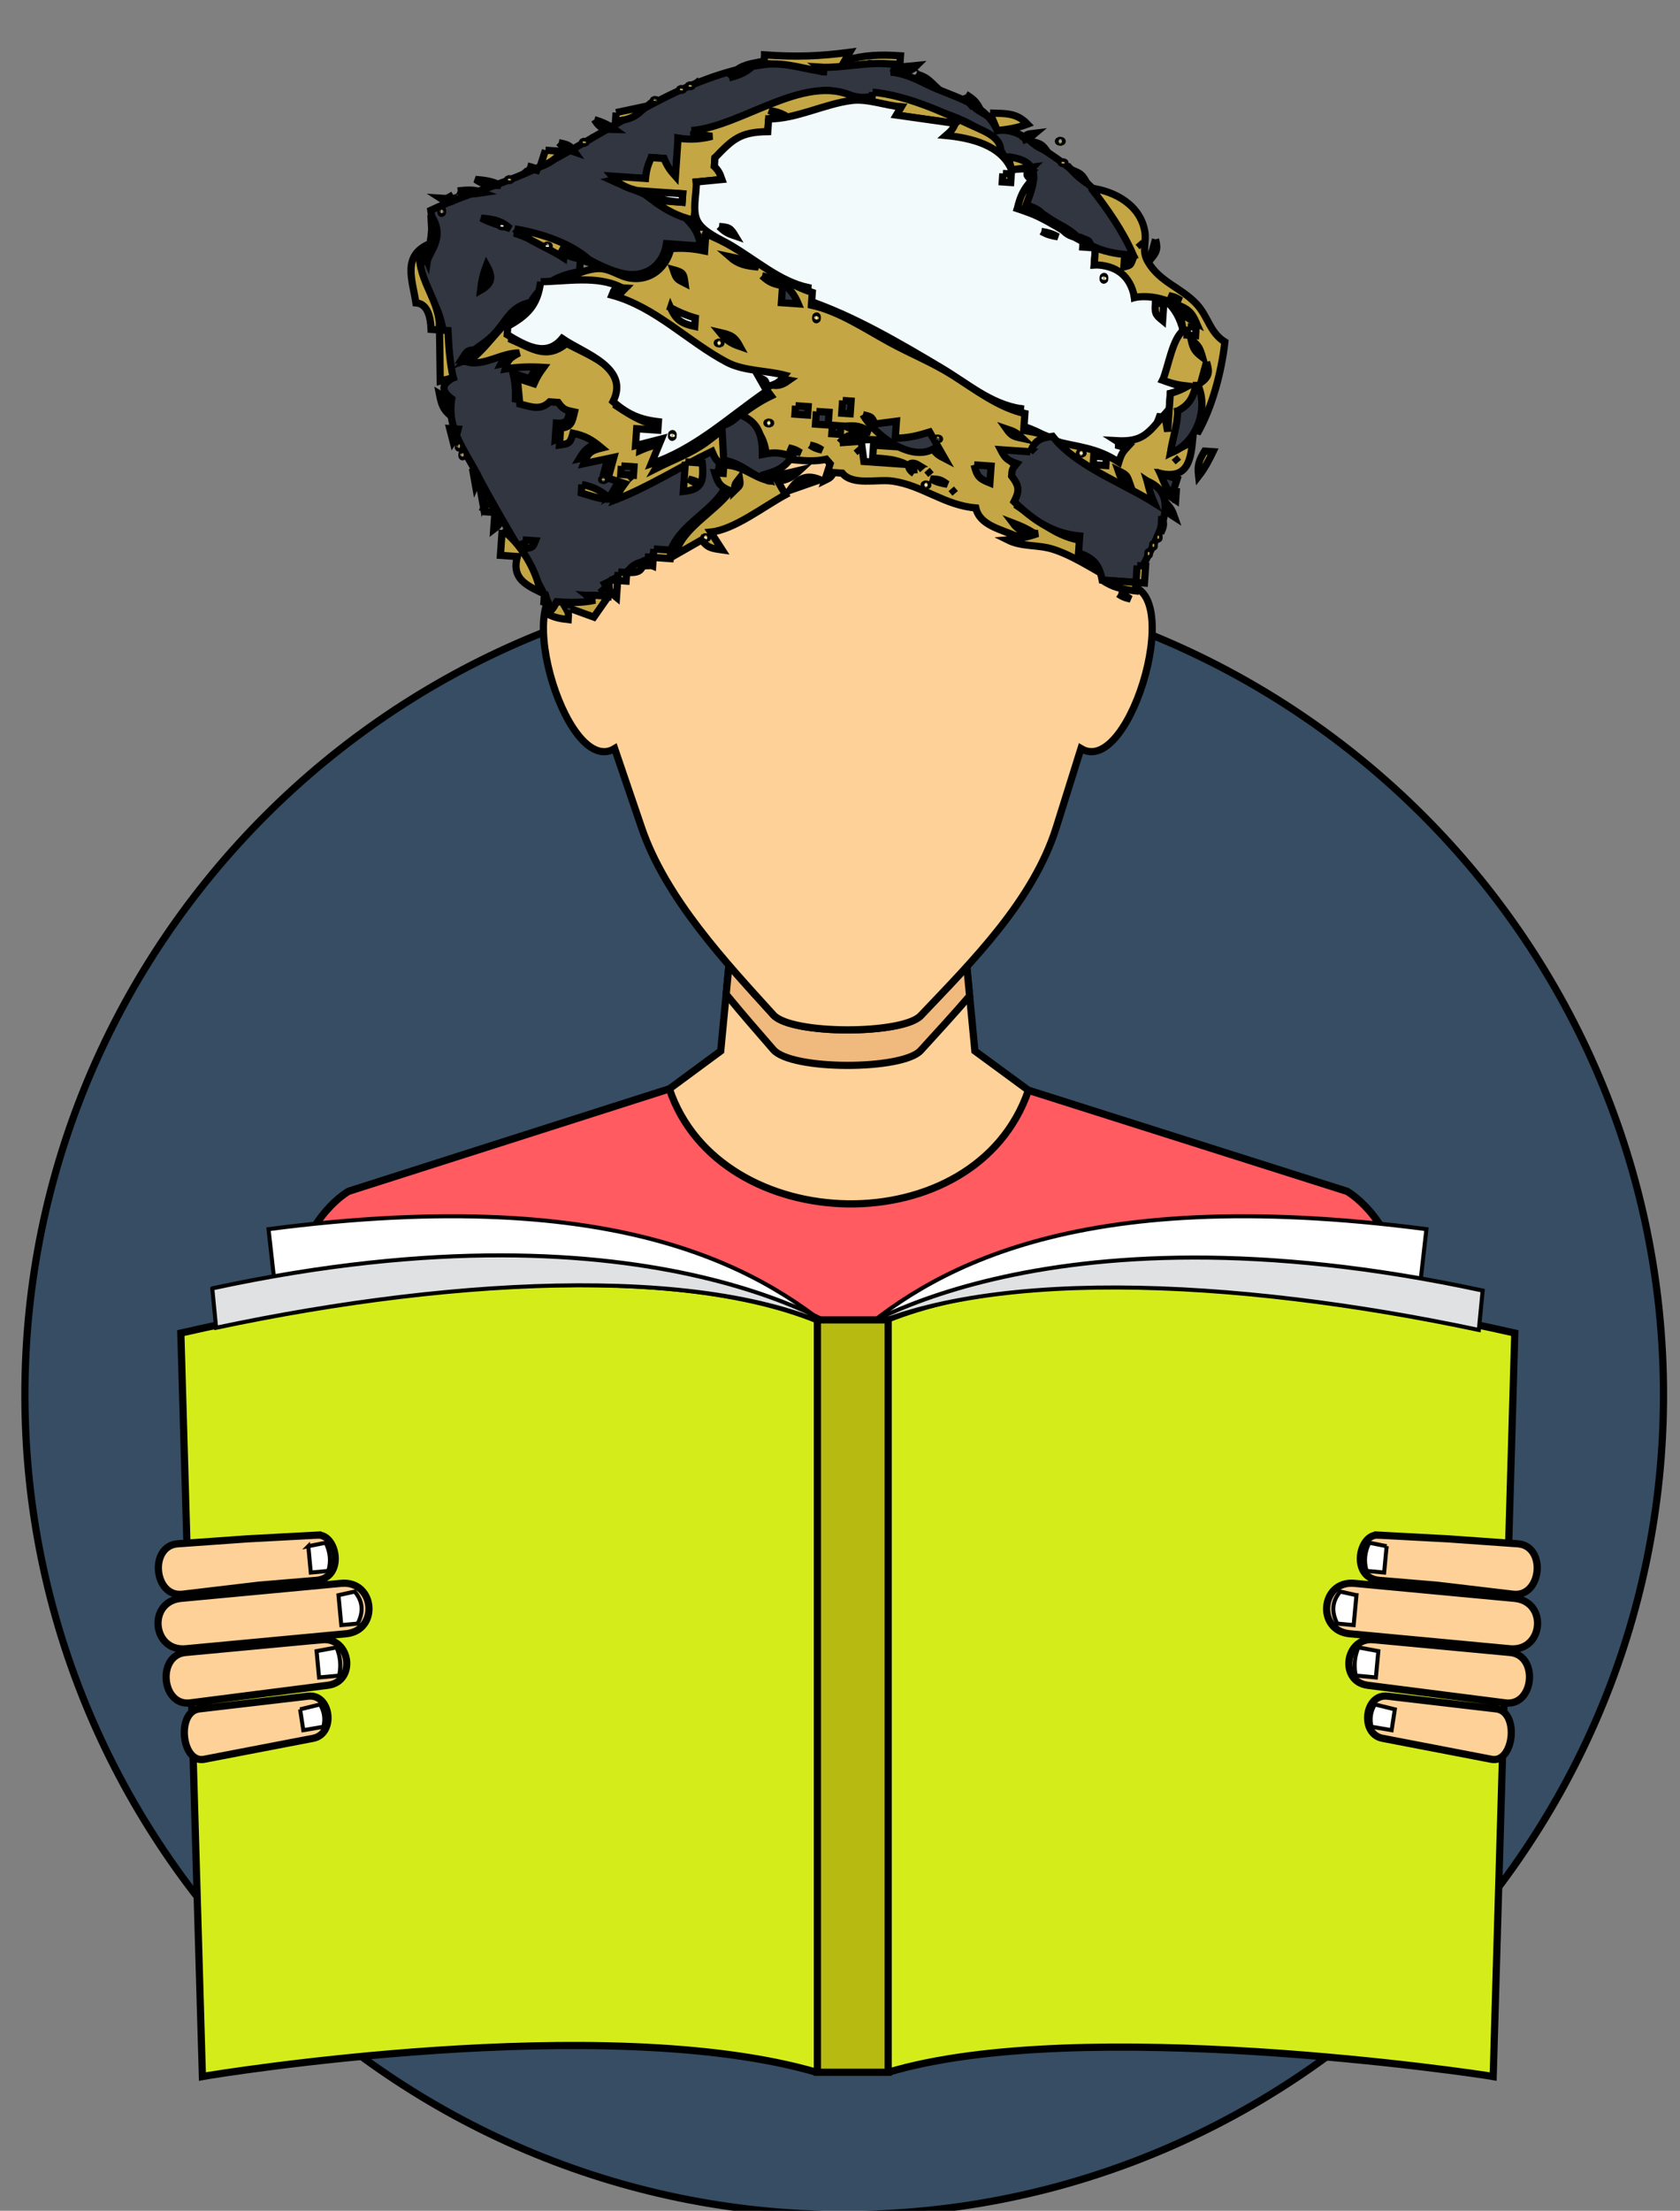 <svg width="219" height="288" xmlns="http://www.w3.org/2000/svg">
 <rect width="100%" height="100%" fill="#808080" stroke="none"/>
 <!-- Created with Method Draw - http://github.com/duopixel/Method-Draw/ -->

 <g>
  <title>background</title>
  <rect fill="none" id="canvas_background" height="290" width="221" y="-1" x="-1"/>
  <g display="none" overflow="visible" y="0" x="0" height="100%" width="100%" id="canvasGrid">
   <rect fill="url(#gridpattern)" stroke-width="0" y="0" x="0" height="100%" width="100%"/>
  </g>
 </g>
 <g>
  <title>Layer 1</title>
  <!-- Created with Method Draw - http://github.com/duopixel/Method-Draw/ -->
  <g stroke="null" transform="matrix(0.938,0,0,0.938,-4401.648,-3633.272) " id="svg_238">
   <title stroke="null" transform="translate(4.266,1.066) translate(-3.199,-1.066) translate(-7.465,0) translate(-142.899,-101.309) translate(-3.199,4.266) translate(2.133,27.727) translate(-489.111,265.091) translate(5197.525,0) translate(0,3584.5) ">Layer 1</title>
   <g stroke="null" id="svg_119">
    <g stroke="null" id="svg_232" transform="matrix(0.068,0,0,0.068,0,0) "/>
    <g stroke="null" id="svg_231" transform="matrix(0.068,0,0,0.068,0,0) "/>
    <g stroke="null" id="svg_230" transform="matrix(0.068,0,0,0.068,0,0) "/>
    <g stroke="null" id="svg_229" transform="matrix(0.068,0,0,0.068,0,0) "/>
    <g stroke="null" id="svg_228" transform="matrix(0.068,0,0,0.068,0,0) "/>
    <g stroke="null" id="svg_227" transform="matrix(0.068,0,0,0.068,0,0) "/>
    <g stroke="null" id="svg_226" transform="matrix(0.068,0,0,0.068,0,0) "/>
    <g stroke="null" id="svg_225" transform="matrix(0.068,0,0,0.068,0,0) "/>
    <g stroke="null" id="svg_224" transform="matrix(0.068,0,0,0.068,0,0) "/>
    <g stroke="null" id="svg_223" transform="matrix(0.068,0,0,0.068,0,0) "/>
    <g stroke="null" id="svg_222" transform="matrix(0.068,0,0,0.068,0,0) "/>
    <g stroke="null" id="svg_221" transform="matrix(0.068,0,0,0.068,0,0) "/>
    <g stroke="null" id="svg_220" transform="matrix(0.068,0,0,0.068,0,0) "/>
    <g stroke="null" id="svg_219" transform="matrix(0.068,0,0,0.068,0,0) "/>
    <g stroke="null" id="svg_218" transform="matrix(0.068,0,0,0.068,0,0) "/>
    <g stroke="null" id="svg_192">
     <path stroke="null" d="m4809.911,4180.997c62.712,0 113.861,-51.149 113.861,-113.861c0,-62.713 -51.149,-113.862 -113.861,-113.862c-62.713,0 -113.862,51.149 -113.862,113.862c0,62.712 51.149,113.861 113.862,113.861z" fill="#364d63" id="svg_217"/>
     <path stroke="null" d="m4795.209,3993.764c10.134,0 20.267,0 30.4,0l2.463,25.621l7.44,5.462l44.266,14.031c0,0 5.805,3.194 7.511,12.124c1.702,8.93 2.532,28.675 3.849,40.723c-30.285,34.71 -129.1,34.763 -161.454,0.001c1.317,-12.048 2.144,-31.794 3.848,-40.725c1.704,-8.93 7.511,-12.124 7.511,-12.124l44.569,-14.225l7.137,-5.266l2.46,-25.624l0,0z" fill="#FED198" id="svg_216"/>
     <path stroke="null" d="m4826.947,4007.676l0.391,4.065c-2.264,2.635 -4.595,5.154 -6.798,7.579c-2.497,2.748 -17.95,2.798 -20.473,-0.111c-2.06,-2.377 -4.323,-4.953 -6.563,-7.693l0.388,-4.037c2.112,2.451 4.235,4.76 6.175,6.899c2.523,2.779 17.976,2.732 20.473,0.106c2.077,-2.185 4.267,-4.447 6.407,-6.807l0,0z" fill="#F0B97D" id="svg_215"/>
     <path stroke="null" d="m4785.612,4024.654l-44.57,14.224c0,0 -5.806,3.194 -7.51,12.124c-1.704,8.93 -2.532,28.676 -3.848,40.725c32.354,34.762 131.17,34.709 161.454,-0.001c-1.318,-12.047 -2.147,-31.793 -3.849,-40.723c-1.707,-8.93 -7.511,-12.124 -7.511,-12.124l-44.266,-14.032c-7.333,21.51 -42.91,20.613 -49.9,-0.193l0,0l-0,0z" fill="#FF5B61" id="svg_214"/>
     <path stroke="null" d="m4772.452,3954.85c-9.534,-1.691 -1.406,26.783 5.558,22.538l3.737,10.974c3.367,9.886 11.858,18.888 18.321,26.014c2.523,2.78 17.976,2.733 20.473,0.106c7.156,-7.525 15.658,-15.98 18.851,-26.176l3.42,-10.919c6.974,4.24 15.085,-24.227 5.557,-22.538c0.661,-22.164 -15.012,-43.667 -37.957,-43.765c-22.946,0.099 -38.62,21.602 -37.959,43.765l0,0z" fill="#FED198" id="svg_213"/>
     <g stroke="null" id="svg_210" transform="matrix(0.56,0,0,0.56,-1059.61,-2095.431) ">
      <path stroke="null" d="m10338.422,10963.509c88.601,-11.582 123.861,10.65 143.676,28.152c-29.448,-16.953 -85.965,-15.833 -141.187,-5.966l-2.489,-22.186l0,0z" fill="#FFFFFF" id="svg_212"/>
      <path stroke="null" d="m10625.771,10963.509c-88.596,-11.582 -123.857,10.649 -143.672,28.152c35.131,-20.228 101.156,-12.97 141.134,-5.651l2.538,-22.501l0,0z" fill="#FFFFFF" id="svg_211"/>
     </g>
     <path stroke="null" d="m4717.719,4058.562c34.987,-7.973 74.198,-10.491 93.225,0.464c19.029,-10.954 57.17,-8.437 92.16,-0.464c-2.003,68.834 -0.332,11.383 -3.002,103.255c-2.051,-0.387 -57.349,-8.611 -84.079,-0.591c-4.45,-0.003 -5.483,-0.003 -9.951,0c-29.346,-8.536 -83.427,0.228 -85.354,0.591c-2.756,-94.859 -0.93,-31.941 -2.999,-103.255l0,0z" fill="#d4ed1a" id="svg_209"/>
     <g stroke="null" id="svg_206" transform="matrix(0.56,0,0,0.56,-1059.61,-2095.431) ">
      <path stroke="null" d="m10324.465,10978.195l0.951,9.766c60.354,-12.811 125.922,-16.135 158.451,2.594l0,-0.001c-0.114,-0.086 -48.305,-36.323 -159.402,-12.359z" fill="#DFE1E3" id="svg_208"/>
      <path stroke="null" d="m10639.729,10978.736l-0.95,9.767c-60.357,-12.811 -125.921,-16.135 -158.452,2.594l-0.001,-0.001c0.115,-0.085 48.308,-36.321 159.403,-12.36l0,0z" fill="#DFE1E3" id="svg_207"/>
     </g>
     <path stroke="null" d="m4736.743,4086.621l-9.745,0.521l-9.7,0.687c-4.015,0.287 -3.344,7.477 0.657,7.005l10.572,-1.253l8.03,-0.675c4.014,-0.34 2.883,-6.429 0.186,-6.284zm-1.338,22.37l0,0l-15.115,1.767c-3.242,0.377 -2.462,7.6 0.656,7.002l15.162,-2.917c3.166,-0.609 2.496,-6.226 -0.703,-5.853l0,0zm1.921,-7.842l0,0c4.011,-0.376 4.83,5.82 0.832,6.331l-19.136,2.445c-3.996,0.511 -4.664,-6.627 -0.655,-7.001l18.959,-1.775l0,0zm2.672,-7.827l0,0c4.697,-0.44 5.352,6.563 0.656,7.003l-22.239,2.082c-4.695,0.44 -5.349,-6.563 -0.657,-7.002l22.239,-2.083l0,0l-0,0z" fill="#FED198" id="svg_205"/>
     <g stroke="null" id="svg_200" transform="matrix(0.56,0,0,0.56,-1059.61,-2095.431) ">
      <path stroke="null" d="m10348.297,11042.133l0.612,6.535l4.359,-0.408c0.732,-2.449 0.423,-4.76 -0.654,-6.99l-4.317,0.863z" fill="#FFFFFF" id="svg_204"/>
      <path stroke="null" d="m10355.784,11054.284l0.694,7.421l4.07,-0.382c1.439,-2.804 1.376,-5.468 -0.743,-7.937l-4.021,0.898z" fill="#FFFFFF" id="svg_203"/>
      <path stroke="null" d="m10350.349,11068.156l0.612,6.531l4.99,-0.466c0.516,-2.399 0.319,-4.73 -0.655,-6.989l-4.947,0.924z" fill="#FFFFFF" id="svg_202"/>
      <path stroke="null" d="m10346.26,11082.594l0.794,5.171l5.004,-0.857c0.454,-1.968 0.191,-3.816 -0.85,-5.532l-4.948,1.218z" fill="#FFFFFF" id="svg_201"/>
     </g>
     <path stroke="null" d="m4884.077,4086.621l9.745,0.521l9.7,0.687c4.016,0.287 3.345,7.477 -0.656,7.005l-10.573,-1.253l-8.029,-0.675c-4.016,-0.34 -2.883,-6.429 -0.187,-6.284l0,0zm1.338,22.37l0,0l15.116,1.767c3.242,0.377 2.46,7.6 -0.656,7.002l-15.16,-2.917c-3.168,-0.609 -2.498,-6.226 0.701,-5.853l0,0zm-1.921,-7.842l0,0c-4.011,-0.376 -4.829,5.82 -0.831,6.331l19.135,2.445c3.996,0.511 4.665,-6.627 0.656,-7.001l-18.96,-1.775l0,0zm-2.671,-7.827l0,0c-4.697,-0.44 -5.353,6.563 -0.656,7.003l22.239,2.082c4.693,0.44 5.347,-6.563 0.656,-7.002l-22.239,-2.083z" fill="#FED198" id="svg_199"/>
     <g stroke="null" id="svg_194" transform="matrix(0.56,0,0,0.56,-1059.61,-2095.431) ">
      <path stroke="null" d="m10615.897,11042.133l-0.613,6.535l-4.357,-0.408c-0.734,-2.449 -0.425,-4.76 0.654,-6.99l4.316,0.863z" fill="#FFFFFF" id="svg_198"/>
      <path stroke="null" d="m10608.411,11054.284l-0.695,7.421l-4.07,-0.382c-1.441,-2.804 -1.376,-5.468 0.744,-7.937l4.021,0.898l0,0z" fill="#FFFFFF" id="svg_197"/>
      <path stroke="null" d="m10613.843,11068.156l-0.612,6.531l-4.987,-0.466c-0.517,-2.399 -0.319,-4.73 0.653,-6.989l4.946,0.924z" fill="#FFFFFF" id="svg_196"/>
      <path stroke="null" d="m10617.935,11082.594l-0.796,5.171l-5.003,-0.857c-0.454,-1.968 -0.191,-3.816 0.85,-5.532l4.949,1.218l0,0z" fill="#FFFFFF" id="svg_195"/>
     </g>
     <path stroke="null" d="m4806.183,4161.225l9.841,0l0,-104.491l-9.841,0l0,104.491z" fill="#b7ba10" id="svg_193"/>
    </g>
    <g transform="rotate(1.983 4805.898,3921.104) " stroke="null" id="svg_120">
     <path transform="rotate(1.983 4806.862,3882.228) " stroke="null" d="m4797.435,3881.639l0,1.178c3.2,0 5.766,0.457 8.838,1.178c-0.383,-0.766 -0.087,-0.589 -1.178,-0.589c3.354,-0.991 7.685,-1.729 11.194,-1.768l0,-1.178c-2.807,0 -5.017,0.235 -7.659,1.178l0.589,-1.178c-4.148,0.854 -7.526,1.19 -11.784,1.178z" fill="#c4a644" id="svg_191"/>
     <path transform="rotate(1.983 4812.172,3882.117) " stroke="null" d="m4811.976,3882.019c-0.262,0.262 0.36,0.229 0.392,0.196c0.262,-0.262 -0.36,-0.229 -0.392,-0.196z" fill="#f3fafb" id="svg_190"/>
     <path transform="rotate(1.983 4799.71,3920.918) " stroke="null" d="m4803.752,3882.593c0.383,0.766 0.087,0.589 1.178,0.589c-2.909,-0.055 -5.751,-1.029 -8.738,-0.434c-11.085,2.209 -20.103,10.25 -29.559,15.96c-4.845,2.925 -10.376,4.677 -15.319,7.452c0.565,2.461 0.195,4.59 0,7.07l-0.589,-1.178c-1.51,3.641 1.384,5.298 2.677,8.334c1.214,2.85 1.352,5.978 2.625,8.752c-1.58,1.044 -1.58,1.902 0,2.946c-0.412,4.128 2.214,6.859 4.239,10.184c3.715,6.103 8.188,11.854 11.669,18.097c1.951,-1.085 3.688,-1.171 5.892,-1.178c-0.352,-0.704 -0.275,-0.576 -1.178,-1.178l2.946,0c0,-1.059 -0.008,-0.896 -0.589,-1.768c2.09,-1.158 3.425,-2.737 5.892,-2.946c-0.065,-1.81 1.303,-2.179 2.946,-2.357c1.178,-3.826 5.464,-5.742 7.07,-9.427c-1.231,-0.731 -1.625,-0.982 -1.178,-2.357l0,-1.178l-1.768,-1.768c-4.754,1.953 -8.74,4.784 -12.962,7.659l1.178,-2.357l-2.357,-0.589l0.589,-2.946l-4.124,1.178c0.68,-1.325 1.032,-1.677 2.357,-2.357c-2.199,-2.245 -3.447,-1.203 -5.892,0l0,-2.357c1.665,0 1.644,-0.673 1.768,-2.357c-1.15,-0.301 -1.448,-0.432 -2.357,-1.178l-1.178,0c-1.412,0.918 -2.443,0.756 -4.124,0.589c-0.055,-1.299 -0.21,-2.294 -0.589,-3.535l2.357,0.589l1.178,-2.357c-1.867,0.005 -3.511,0.059 -5.303,0.589c0.53,-1.251 0.516,-1.238 1.768,-1.768c-2.461,-1.428 -4.723,0.744 -7.07,1.768c0.991,-1.671 2.661,-2.433 3.924,-3.908c1.796,-2.098 2.036,-4.095 4.913,-4.929c1.308,-2.656 3.633,-4.051 6.481,-4.713l0,-1.768c-3.3,-0.412 -6.194,-2.18 -9.427,-2.946c5.489,-0.8 10.21,3.724 15.41,4.548c3.219,0.51 5.564,-1.511 5.8,-4.548l4.713,0c-0.756,-5.144 -8.815,-6.659 -12.962,-8.249c1.608,-0.477 3.035,-0.577 4.713,-0.589l0.589,-2.946l1.768,0c0.458,1.256 0.666,1.633 1.768,2.357c0.032,-1.789 0.195,-3.529 0,-5.303c1.6,0.18 3.106,0.094 4.713,0c-1.042,-0.459 -1.789,-0.538 -2.946,-0.589c4.293,-1.648 8.506,-3.345 12.714,-5.176c1.653,-0.719 3.163,-1.825 4.961,-2.183c1.834,-0.365 3.453,0.407 5.25,0.529c1.273,0.086 2.39,-0.537 3.641,-0.524c1.776,0.018 3.502,0.985 5.249,1.286c4.019,0.693 9.812,2.222 11.784,6.068c4.822,0.265 4.338,2.558 3.535,6.481c5.127,1.944 9.547,6.796 15.319,5.892c-1.945,-6.132 -8.078,-10.819 -13.542,-13.755c-2.267,-1.218 -3.867,-2.654 -6.49,-2.153c-1.73,-3.317 -5.435,-4.049 -8.667,-5.142c-2.391,-0.808 -4.049,-1.851 -6.651,-1.928l2.357,-0.589c-3.528,-1.477 -8.525,0.589 -12.373,0.589z" fill="#313641" id="svg_189"/>
     <path transform="rotate(1.983 4803.861,3893.325) " stroke="null" d="m4814.725,3882.131c1.49,0.612 2.46,0.644 3.535,-0.589l-3.535,0.589m-22.389,2.946c1.569,-0.552 2.578,-0.998 3.535,-2.357c-1.715,0.466 -2.541,0.884 -3.535,2.357m25.924,-2.357c0.774,0.953 1.106,0.998 2.357,1.178c-0.909,-0.746 -1.207,-0.877 -2.357,-1.178m7.07,2.357c0.637,1.25 1.107,1.72 2.357,2.357c-0.637,-1.25 -1.107,-1.72 -2.357,-2.357m-37.708,0.589l0.589,0.589l-0.589,-0.589m0,7.07c1.042,0.459 1.789,0.538 2.946,0.589c-1.632,0.53 -3.001,0.709 -4.713,0.589l0,5.303c-0.845,-0.82 -1.205,-1.316 -1.768,-2.357l-1.768,0c-0.412,1.154 -0.553,1.738 -0.589,2.946l-4.713,0c2.494,2.622 6.663,1.768 10.016,1.768l0,1.178l-4.124,0c1.818,1.177 3.74,2.066 5.892,2.357c0.142,-1.862 0.396,-3.475 0,-5.303l3.535,-0.589c-0.239,-1.233 -0.128,-1.19 -1.178,-1.768l0,-1.178c2.61,-2.108 3.322,-3.617 7.07,-4.124l0,-1.768c4.263,-0.136 8.313,-2.441 12.373,-3.535c-7.227,-3.843 -15.783,4.821 -22.978,5.892m24.746,-7.07l0,1.768l4.124,0l-0.589,1.178l8.249,0.589c-0.699,0.699 -0.9,0.933 -1.178,1.768c2.602,0.165 5.59,0.756 7.659,2.357c0.543,-2.528 -2.131,-3.22 -4.115,-3.974c-4.438,-1.687 -9.332,-3.546 -14.149,-3.686m-25.531,0.786c-0.262,0.262 0.36,0.229 0.393,0.196c0.262,-0.262 -0.36,-0.229 -0.393,-0.196z" fill="#c4a644" id="svg_188"/>
     <path transform="rotate(1.983 4826.435,3887.327) " stroke="null" d="m4826.141,3887.032l0.589,0.589l-0.589,-0.589z" fill="#f3fafb" id="svg_187"/>
     <path transform="rotate(1.983 4786.08,3886.52) " stroke="null" d="m4785.884,3886.421c-0.262,0.262 0.36,0.229 0.393,0.196c0.262,-0.262 -0.36,-0.229 -0.393,-0.196z" fill="#c4a644" id="svg_186"/>
     <path transform="rotate(1.983 4823.243,3911.413) " stroke="null" d="m4797.614,3891.061l0,1.768c-3.815,0.312 -4.793,1.388 -7.07,4.124l0,1.178c0.704,0.72 0.776,0.837 1.178,1.768l-3.535,0.589c0.184,1.649 -0.363,4.096 0.608,5.516c0.978,1.43 3.205,2.14 4.695,2.876c3.545,1.75 7.243,4.601 11.194,5.159l0,1.768c6.485,1.682 13.296,5.07 19.298,8.109c3.582,1.814 7.244,4.552 11.339,4.853l0,2.357c2.252,0.312 3.877,1.429 5.992,2.013c2.856,0.788 5.287,0.965 8.148,2.112c0.403,-0.931 0.474,-1.047 1.178,-1.768c-0.735,-0.403 -0.912,-0.441 -1.768,-0.589c3.374,-1.012 4.969,-0.918 5.892,-4.713l0.589,2.357c0.715,-1.703 0.588,-3.461 0.589,-5.303l2.357,-0.589c-1.144,-0.56 -2.297,-0.848 -3.535,-1.178c1.096,-2.281 1.086,-5.108 2.357,-7.07c-1.073,-3.323 -3.546,-5.625 -7.07,-4.124c-0.468,-3.193 -2.74,-4.733 -5.892,-4.124l0,-2.357c-3.881,-1.403 -7.119,-3.839 -11.194,-4.713c0.386,-1.495 0.752,-2.384 1.768,-3.535c-0.466,-1.038 -0.567,-0.911 0,-1.768c-1.145,-0.366 -1.737,-0.257 -2.946,0c-1.679,-3.335 -5.941,-4.023 -9.427,-4.124c0.699,-0.699 0.9,-0.933 1.178,-1.768l-8.249,-0.589l0.589,-1.178c-2.239,-0.046 -4.773,-0.849 -6.97,-0.405c-3.806,0.769 -7.38,3.067 -11.295,3.35z" fill="#f3fafb" id="svg_185"/>
     <path transform="rotate(1.983 4807.817,3888.717) " stroke="null" d="m4829.027,3887.567l1.178,2.357c1.507,-0.269 2.735,-0.544 4.124,-1.178c-1.646,-1.497 -3.14,-1.246 -5.303,-1.178m-46.742,1.375c-0.262,0.262 0.36,0.229 0.393,0.196c0.262,-0.262 -0.36,-0.229 -0.393,-0.196m-0.982,0.393l0.589,0.589l-0.589,-0.589z" fill="#c4a644" id="svg_184"/>
     <path transform="rotate(1.983 4799.542,3889.344) " stroke="null" d="m4798.363,3889.049c0.887,0.402 1.364,0.487 2.357,0.589c-0.887,-0.402 -1.364,-0.487 -2.357,-0.589z" fill="#f3fafb" id="svg_183"/>
     <path transform="rotate(1.983 4810.147,3915.061) " stroke="null" d="m4776.269,3891.199l0,1.178c1.97,-0.299 2.856,-0.824 4.124,-2.357l-4.124,1.178m56.561,0c0.931,-0.403 1.047,-0.474 1.768,-1.178c-1.233,0.239 -1.19,0.128 -1.768,1.178m5.106,-0.393c-0.262,0.262 0.36,0.229 0.392,0.196c0.262,-0.262 -0.36,-0.229 -0.392,-0.196m-3.928,0.393c0.859,0.637 1.324,0.846 2.357,1.178c-0.774,-0.953 -1.106,-0.998 -2.357,-1.178m-60.686,1.178c0.916,1.237 1.401,1.257 2.946,1.178c-0.998,-0.626 -1.791,-0.895 -2.946,-1.178m57.74,1.178l0.589,1.768l2.946,-0.589c-0.857,0.99 -1.16,1.145 0,1.768c-1.096,1.355 -1.495,2.402 -1.768,4.124l4.124,1.178c-0.863,-1.159 -1.535,-1.386 -2.946,-1.768c1.147,-3.675 1.66,-6.226 -2.946,-6.481m7.463,0.196c-0.262,0.262 0.36,0.229 0.392,0.196c0.262,-0.262 -0.36,-0.229 -0.392,-0.196m0.785,0.393l0.589,0.589l-0.589,-0.589m-66.577,0.589l0.589,0.589l-0.589,-0.589m67.167,0c0.79,0.751 1.416,1.202 2.357,1.768c-0.722,-1.199 -1.003,-1.371 -2.357,-1.768m-67.952,0.786c-0.262,0.262 0.36,0.229 0.393,0.196c0.262,-0.262 -0.36,-0.229 -0.393,-0.196m-3.339,0.393c0.909,0.746 1.207,0.877 2.357,1.178c-0.774,-0.953 -1.106,-0.998 -2.357,-1.178m61.864,0l0,1.178l1.178,0l0,-1.178l-1.178,0m-63.632,1.178l-0.589,2.357c1.389,-0.65 1.989,-1.153 2.946,-2.357l-2.357,0m76.004,0c2.415,2.656 4.825,5.656 6.481,8.838c-1.91,0.12 -3.457,-0.092 -5.303,-0.589l0,2.357c3.039,-0.176 5.115,1.143 5.892,4.124c3.116,-0.729 6.846,0.399 8.838,2.946l-2.357,-1.178l0.589,2.357c-1.413,1.282 -1.696,5.073 -2.357,7.07c1.241,0.379 2.236,0.534 3.535,0.589c-0.894,0.564 -1.378,0.817 -2.357,1.178l0,5.303l-0.589,-2.357c-2.128,2.782 -2.699,4.079 -6.481,4.124c0.735,0.403 0.912,0.441 1.768,0.589c-0.764,0.939 -0.904,1.189 -1.178,2.357c-3.357,-1.885 -5.812,-1.651 -9.427,-2.357c3.677,3.437 10.039,5.837 14.73,7.659l-1.178,-2.946l4.124,2.357l0,-1.178c-1.522,0 -1.579,-1.072 -2.357,-2.357c3.478,0.452 4.049,-1.619 4.124,-4.713l-2.946,1.768c0.267,-2.108 0.979,-3.753 0.589,-5.892c2.092,-0.612 2.211,-2.08 2.357,-4.124c0.805,2.312 0.59,4.633 0.589,7.07c1.828,-3.804 2.765,-8.749 2.946,-12.962c-2.227,-1.198 -2.516,-3.316 -4.288,-4.976c-2.262,-2.12 -5.3,-2.683 -7.137,-5.381c-1.045,-1.535 -0.344,-2.645 -0.755,-4.257c-0.911,-3.574 -4.542,-5.205 -7.851,-5.418m-78.361,2.357c0.736,0.403 0.912,0.441 1.768,0.589c-0.735,-0.403 -0.912,-0.441 -1.768,-0.589m-0.589,0.589l0.589,0.589l-0.589,-0.589m-1.964,1.375c-0.262,0.262 0.36,0.229 0.393,0.196c0.262,-0.262 -0.36,-0.229 -0.393,-0.196m-4.517,0.393c1.274,0.739 2.052,0.721 3.535,0.589c-1.209,-0.515 -2.208,-0.561 -3.535,-0.589z" fill="#c4a644" id="svg_182"/>
     <path transform="rotate(1.983 4784.382,3901.494) " stroke="null" d="m4782.026,3900.905c1.508,1.144 2.833,1.158 4.713,1.178l0,-1.178l-4.713,0z" fill="#f3fafb" id="svg_181"/>
     <path transform="rotate(1.983 4802.994,3903.907) " stroke="null" d="m4837.337,3901.55c0.735,0.403 0.912,0.441 1.768,0.589c-0.735,-0.403 -0.912,-0.441 -1.768,-0.589m1.768,0.589c0.907,1.284 1.388,1.516 2.946,1.768c-0.95,-0.774 -1.818,-1.289 -2.946,-1.768m-83.664,1.178c1.319,0.478 2.149,0.312 3.535,0c-1.275,-0.398 -2.199,-0.228 -3.535,0m81.307,0c0.887,0.402 1.364,0.487 2.357,0.589c-0.887,-0.402 -1.364,-0.487 -2.357,-0.589m15.908,0l-0.589,2.946c0.869,-1.14 1.055,-1.586 0.589,-2.946m-97.804,0.589c-0.871,0.581 -0.709,0.589 -1.768,0.589c0.897,0.504 2.324,0.759 1.768,-0.589m87.788,0l0,1.178l1.178,0c-0.321,-0.963 -0.215,-0.857 -1.178,-1.178z" fill="#c4a644" id="svg_180"/>
     <path transform="rotate(1.983 4850.555,3905.848) " stroke="null" d="m4850.26,3905.553l0.589,0.589l-0.589,-0.589z" fill="#313641" id="svg_179"/>
     <path transform="rotate(1.983 4801.497,3928.08) " stroke="null" d="m4851.283,3904.513l0.589,0.589l-0.589,-0.589m-60.096,1.178c0.909,0.746 1.207,0.877 2.357,1.178c-0.786,-1.121 -0.98,-1.159 -2.357,-1.178m-38.69,0.393c-0.033,0.033 -0.065,0.655 0.196,0.393c0.033,-0.033 0.065,-0.655 -0.196,-0.393m36.136,0.393c-0.262,0.262 0.36,0.229 0.393,0.196c0.262,-0.262 -0.36,-0.229 -0.393,-0.196m-37.511,0.393l0.589,4.713c0.751,-1.808 0.585,-3.163 -0.589,-4.713m38.297,0l0,2.357c-1.653,-0.237 -3.06,-0.237 -4.713,0c-0.41,2.583 -2.408,4.675 -5.273,4.482c-1.665,-0.112 -2.955,-1.23 -4.699,-1.011c-2.068,0.26 -3.999,1.702 -5.936,2.42c2.864,0.881 6.942,0 10.016,0c-0.61,0.699 -0.789,0.945 -1.178,1.768c6.08,1.645 10.698,6.28 16.55,8.412c2.42,0.882 5.624,0.69 8.196,1.015c-1.285,1.053 -1.93,0.999 -3.535,0.589c0.39,0.823 0.568,1.069 1.178,1.768c-3.371,1.925 -5.627,4.594 -8.53,7.041c-1.995,1.682 -4.551,2.819 -6.788,4.154c0.615,-1.234 0.944,-2.179 1.178,-3.535c-1.373,0.186 -2.308,0.531 -3.535,1.178l0,-2.357l2.946,0l0,-1.178c-2.504,-0.227 -4.316,-1.121 -6.481,-2.357c3.003,-4.593 -4.662,-6.892 -7.659,-8.249c-2.603,2.448 -4.665,1.063 -7.659,0l0,-1.178c2.848,-1.236 3.954,-2.804 4.124,-5.892c-0.746,0.909 -0.877,1.207 -1.178,2.357c-3.901,0.622 -5.686,5.864 -8.838,8.249c2.419,0.394 4.574,-1.589 7.07,-1.768c-1.217,0.789 -1.487,0.963 -1.768,2.357c1.791,-0.427 3.463,-0.574 5.303,-0.589c-0.564,0.894 -0.817,1.378 -1.178,2.357l-2.357,-0.589l0.589,3.535c1.681,0.297 2.934,0.723 4.124,-0.589l1.178,0c0.774,0.953 1.106,0.998 2.357,1.178c-0.237,1.426 -0.297,2.141 -1.768,2.357l0,2.357c1.393,-0.284 1.483,-0.375 1.768,-1.768c1.754,0.255 2.686,0.722 4.124,1.768c-1.547,0.494 -1.863,0.81 -2.357,2.357l4.124,-1.178l-0.589,2.946l2.357,0.589c-0.564,0.894 -0.817,1.378 -1.178,2.357c4.449,-2.067 8.677,-5.211 12.962,-7.659c0.59,1.134 0.635,1.236 1.768,1.768l0,1.178l-1.178,0c0.572,1.468 0.869,1.854 2.357,2.357c-2.048,3.183 -6.42,5.613 -7.07,9.427l3.535,-2.357c0.907,1.062 1.53,1.079 2.946,1.178l-1.768,-2.357c3.241,-0.546 7.126,-4.071 10.016,-5.892l-1.178,-1.768c1.434,-0.384 1.934,-0.683 2.946,-1.768c-1.588,0.498 -3.06,0.976 -4.713,1.178c0.383,0.766 0.087,0.589 1.178,0.589c-2.316,0.069 -3.969,-1.684 -6.481,-1.768c-0.069,-1.608 -0.294,-3.131 -0.589,-4.713c1.354,-0.397 1.634,-0.569 2.357,-1.768c2.317,1.188 3.193,2.744 3.535,5.303c2.797,-0.546 5.489,0.219 8.249,-0.589l0.589,0.589l-0.589,2.357c0.774,-0.452 0.726,-0.404 1.178,-1.178l1.178,0c1.588,1.671 4.852,0.463 7.07,0.622c4.15,0.297 7.45,2.875 11.784,2.913c0.702,2.401 3.703,2.704 5.892,3.535c0.993,-0.681 1.715,-0.609 2.946,-0.589c-1.398,0.596 -2.621,0.956 -4.124,1.178c2.052,0.861 4.234,0.336 6.381,0.858c2.687,0.653 5.264,2.113 7.76,3.266c-0.867,-1.659 -1.696,-2.088 -3.535,-2.357l0,-2.357c-3.83,-0.249 -6.25,-2.281 -9.427,-4.124c1.222,-1.917 0.28,-3.197 0,-5.303c-1.148,-0.551 -1.502,-0.82 -2.357,-1.768l4.124,0c0.814,-1.426 1.392,-1.803 2.946,-2.357c-1.525,-0.812 -2.993,-1.038 -4.713,-1.178l0,-2.357c-3.642,-0.53 -7.147,-2.855 -10.353,-4.593c-2.895,-1.57 -6.053,-2.583 -9.037,-3.95c-3.588,-1.643 -7.318,-3.834 -11.247,-4.419l0,-1.768c-5.434,-1.334 -9.883,-5.504 -15.319,-7.07z" fill="#c4a644" id="svg_178"/>
     <path transform="rotate(1.983 4848.991,3908.447) " stroke="null" d="m4848.401,3907.858l0,1.178c0.963,-0.321 0.857,-0.215 1.178,-1.178l-1.178,0z" fill="#313641" id="svg_177"/>
     <path transform="rotate(1.983 4760.94,3905.988) " stroke="null" d="m4758.878,3905.399c1.316,0.595 2.713,0.828 4.124,1.178c-1.36,-1.037 -2.411,-1.13 -4.124,-1.178z" fill="#c4a644" id="svg_176"/>
     <path transform="rotate(1.983 4761.813,3906.313) " stroke="null" d="m4761.617,3906.215c-0.262,0.262 0.36,0.229 0.393,0.196c0.262,-0.262 -0.36,-0.229 -0.393,-0.196z" fill="#f3fafb" id="svg_175"/>
     <path transform="rotate(1.983 4804.639,3909.859) " stroke="null" d="m4763.484,3908.091c2.086,1.555 4.773,2.252 7.07,3.535c0,-1.914 2.119,-0.298 3.535,0c-2.692,-2.143 -7.2,-3.236 -10.605,-3.535m82.092,0.982c-0.032,0.033 -0.065,0.655 0.197,0.393c0.032,-0.033 0.065,-0.655 -0.197,-0.393z" fill="#c4a644" id="svg_174"/>
     <path transform="rotate(1.983 4768.209,3908.893) " stroke="null" d="m4768.013,3908.794c-0.262,0.262 0.36,0.229 0.393,0.196c0.262,-0.262 -0.36,-0.229 -0.393,-0.196z" fill="#f3fafb" id="svg_173"/>
     <path transform="rotate(1.983 4795.58,3910.135) " stroke="null" d="m4793.517,3909.546c1.36,1.037 2.411,1.13 4.124,1.178c-1.345,-0.72 -2.609,-0.973 -4.124,-1.178z" fill="#313641" id="svg_172"/>
     <path transform="rotate(1.983 4771.417,3909.888) " stroke="null" d="m4769.944,3909.299c1.054,0.838 1.594,1 2.946,1.178c-1.031,-0.739 -1.683,-0.951 -2.946,-1.178z" fill="#f3fafb" id="svg_171"/>
     <path transform="rotate(1.983 4751.575,3915.096) " stroke="null" d="m4750.309,3917.453c1.686,0 2.186,1.953 2.357,3.535l1.178,0c-0.125,-4.108 -3.41,-6.4 -3.535,-10.605l0.589,1.178c0.402,-0.887 0.487,-1.364 0.589,-2.357c-3.531,1.947 -1.883,5.088 -1.178,8.249z" fill="#c4a644" id="svg_170"/>
     <path transform="rotate(1.983 4855.609,3913.097) " stroke="null" d="m4854.726,3912.803c0.735,0.403 0.912,0.441 1.768,0.589c-0.735,-0.403 -0.912,-0.441 -1.768,-0.589z" fill="#313641" id="svg_169"/>
     <path transform="rotate(1.983 4780.188,3911.96) " stroke="null" d="m4772.824,3910.782c0.887,0.402 1.364,0.487 2.357,0.589c-0.887,-0.402 -1.364,-0.487 -2.357,-0.589m12.962,0.589c0.53,1.251 0.516,1.238 1.768,1.768c-0.284,-1.393 -0.375,-1.483 -1.768,-1.768z" fill="#f3fafb" id="svg_168"/>
     <path transform="rotate(1.983 4800.757,3913.852) " stroke="null" d="m4798.105,3912.084c1.054,0.838 1.594,1 2.946,1.178l0,2.357l2.357,0c-1.181,-2.362 -2.735,-3.127 -5.303,-3.535z" fill="#313641" id="svg_167"/>
     <path transform="rotate(1.983 4853.477,3915.087) " stroke="null" d="m4852.888,3913.909c0.02,1.377 0.058,1.571 1.178,2.357l0,-2.357l-1.178,0z" fill="#c4a644" id="svg_166"/>
     <path transform="rotate(1.983 4857.305,3915.219) " stroke="null" d="m4855.831,3914.041c0.957,1.204 1.557,1.706 2.946,2.357c-0.755,-1.456 -1.367,-1.918 -2.946,-2.357z" fill="#313641" id="svg_165"/>
     <path transform="rotate(1.983 4759.847,3913.614) " stroke="null" d="m4759.792,3911.847c-0.379,1.241 -0.534,2.236 -0.589,3.535c1.588,-1.056 1.615,-1.955 0.589,-3.535z" fill="#c4a644" id="svg_164"/>
     <path transform="rotate(1.983 4808.848,3927.044) " stroke="null" d="m4759.357,3914.728l0,1.768c0.41,-0.915 0.41,-0.852 0,-1.768m7.659,0.589c-0.177,3.222 -1.446,4.764 -4.124,6.481l0,1.178c2.636,1.325 5.61,2.841 7.659,0c3.083,1.842 9.715,3.342 7.659,8.249c2.104,1.604 3.843,2.234 6.481,2.357l0,1.178l-2.946,0l0,2.357l3.535,-1.178l-1.178,3.535c6.008,-2.478 10.303,-7.206 15.319,-11.194l-1.178,-1.768c0.963,0.321 0.857,0.215 1.178,1.178c1.256,-0.458 1.633,-0.666 2.357,-1.768c-2.627,-0.488 -5.756,-0.162 -8.196,-1.249c-5.644,-2.515 -10.4,-6.961 -16.55,-8.178c0.321,-0.963 0.215,-0.857 1.178,-1.178c-3.417,-1.434 -7.618,-0.282 -11.194,0m90.145,0l0,1.178l1.178,0l0,-1.178l-1.178,0m-51.652,2.16c-0.032,0.033 -0.065,0.655 0.197,0.393c0.032,-0.033 0.065,-0.655 -0.197,-0.393z" fill="#f3fafb" id="svg_163"/>
     <path transform="rotate(1.983 4858.908,3919.991) " stroke="null" d="m4858.024,3918.813c0.403,1.301 0.636,1.593 1.768,2.357c-0.458,-1.256 -0.666,-1.633 -1.768,-2.357z" fill="#313641" id="svg_162"/>
     <path transform="rotate(1.983 4787.345,3918.103) " stroke="null" d="m4785.577,3916.925c0.867,1.658 1.696,2.088 3.535,2.357l0,-1.178c-1.28,-0.273 -2.332,-0.651 -3.535,-1.178z" fill="#f3fafb" id="svg_161"/>
     <path transform="rotate(1.983 4826.583,3922.115) " stroke="null" d="m4860.288,3920.642l-0.589,2.946c1.107,-0.956 1.129,-1.591 0.589,-2.946m-67.756,0.589c0.959,1.027 1.589,1.404 2.946,1.768c-0.852,-1.345 -1.361,-1.522 -2.946,-1.768z" fill="#313641" id="svg_160"/>
     <path transform="rotate(1.983 4792.532,3921.525) " stroke="null" d="m4792.336,3921.427c-0.262,0.262 0.36,0.229 0.393,0.196c0.262,-0.262 -0.36,-0.229 -0.393,-0.196z" fill="#f3fafb" id="svg_159"/>
     <path transform="rotate(1.983 4754.694,3924.637) " stroke="null" d="m4753.516,3921.102l0.589,7.07l1.768,-0.589c-0.627,-2.134 -0.925,-4.275 -1.178,-6.481l-1.178,0z" fill="#c4a644" id="svg_158"/>
     <path transform="rotate(1.983 4857.874,3929.683) " stroke="null" d="m4858.867,3924.675c-0.312,1.954 -0.649,3.082 -2.357,4.124c0.136,2.033 -0.461,3.871 -0.589,5.892c3.513,-1.516 5.058,-6.745 2.946,-10.016z" fill="#313641" id="svg_157"/>
     <path transform="rotate(1.983 4757.954,3924.16) " stroke="null" d="m4757.069,3924.749c0.931,-0.403 1.047,-0.474 1.768,-1.178c-1.233,0.239 -1.19,0.128 -1.768,1.178z" fill="#f3fafb" id="svg_156"/>
     <path transform="rotate(1.983 4819.262,3932.768) " stroke="null" d="m4809.835,3929.232l0,1.768l1.178,0l0,-1.768l-1.178,0m-6.481,1.178l0,1.178l1.768,0l0,-1.178l-1.768,0m2.946,0.589l0,1.768l1.768,0l0,-1.768l-1.768,0m6.481,0c1.829,2.684 6.945,6.057 10.016,4.124c0.721,0.704 0.837,0.775 1.768,1.178l-2.357,-3.535c-1.614,0.619 -2.978,1.066 -4.713,1.178l0,-2.357l-2.946,0.589c-0.577,-1.051 -0.535,-0.939 -1.768,-1.178m20.032,0.589c0.774,0.953 1.106,0.998 2.357,1.178c-0.909,-0.746 -1.207,-0.877 -2.357,-1.178z" fill="#313641" id="svg_155"/>
     <path transform="rotate(1.983 4754.754,3931.419) " stroke="null" d="m4753.871,3929.946c0.382,1.41 0.608,2.083 1.768,2.946c-0.197,-1.645 -0.27,-2.197 -1.768,-2.946z" fill="#c4a644" id="svg_154"/>
     <path transform="rotate(1.983 4798.226,3935.871) " stroke="null" d="m4795.574,3931.452c-0.854,0.947 -1.209,1.216 -2.357,1.768l0.589,4.713c2.567,0.196 4.039,1.948 6.481,2.357c-0.383,-0.766 -0.087,-0.589 -1.178,-0.589c1.928,-0.722 3.118,-1.112 4.124,-2.946c-1.618,-0.45 -2.506,-0.45 -4.124,0c-0.18,-2.684 -0.852,-4.474 -3.535,-5.303l0,0z" fill="#313641" id="svg_153"/>
     <path transform="rotate(1.983 4812.188,3932.757) " stroke="null" d="m4810.42,3932.523c1.209,0.515 2.208,0.561 3.535,0.589c-1.324,-0.767 -2.023,-0.821 -3.535,-0.589z" fill="#f3fafb" id="svg_152"/>
     <path transform="rotate(1.983 4843.578,3942.747) " stroke="null" d="m4836.017,3935.382l-4.124,0c0.722,1.199 1.003,1.37 2.357,1.768c-0.581,0.871 -0.589,0.709 -0.589,1.768c1.147,1.307 1.27,1.923 0.589,3.535c2.884,2.409 5.592,4.011 9.427,4.124l0,2.357c2.129,0.556 2.979,1.406 3.535,3.535l4.713,0c0.886,-3.919 6.673,-12.11 0.589,-14.14c0.322,1.105 0.654,1.918 1.178,2.946c-4.614,-2.47 -11.22,-4.345 -14.73,-8.249c-1.73,0.369 -2.364,0.676 -2.946,2.357z" fill="#313641" id="svg_151"/>
     <path transform="rotate(1.983 4799.82,3932.389) " stroke="null" d="m4799.624,3932.291c-0.262,0.262 0.36,0.229 0.392,0.196c0.262,-0.262 -0.36,-0.229 -0.392,-0.196z" fill="#f3fafb" id="svg_150"/>
     <path transform="rotate(1.983 4809.23,3933.01) " stroke="null" d="m4808.642,3932.421l0,1.178l1.178,0l0,-1.178l-1.178,0z" fill="#313641" id="svg_149"/>
     <path transform="rotate(1.983 4860.647,3935.969) " stroke="null" d="m4860.418,3934.201c-0.699,1.393 -0.877,2.012 -0.589,3.535c0.762,-1.133 1.262,-2.262 1.768,-3.535l-1.178,0z" fill="#c4a644" id="svg_148"/>
     <path transform="rotate(1.983 4816.688,3934.24) " stroke="null" d="m4809.782,3935.036l4.124,-0.589c-1.698,-0.964 -2.938,-1.038 -4.124,0.589m13.355,-1.571c-0.262,0.262 0.36,0.229 0.392,0.196c0.262,-0.262 -0.36,-0.229 -0.392,-0.196z" fill="#313641" id="svg_147"/>
     <path transform="rotate(1.983 4815.914,3935.809) " stroke="null" d="m4812.673,3934.421l0.589,2.946l5.892,0c-1.54,-0.647 -3.043,-0.585 -4.713,-0.589l0,-1.768l2.946,0c-1.614,-0.921 -2.89,-0.846 -4.713,-0.589z" fill="#f3fafb" id="svg_146"/>
     <path transform="rotate(1.983 4815.973,3934.127) " stroke="null" d="m4815.677,3933.833l0.589,0.589l-0.589,-0.589z" fill="#c4a644" id="svg_145"/>
     <path transform="rotate(1.983 4843.353,3935.075) " stroke="null" d="m4843.156,3934.977c-0.262,0.262 0.36,0.229 0.392,0.196c0.262,-0.262 -0.36,-0.229 -0.392,-0.196z" fill="#f3fafb" id="svg_144"/>
     <path transform="rotate(1.983 4856.602,3935.534) " stroke="null" d="m4856.307,3935.239l0.589,0.589l-0.589,-0.589z" fill="#313641" id="svg_143"/>
     <path transform="rotate(1.983 4845.972,3936.05) " stroke="null" d="m4845.088,3935.461l0,1.178l1.768,0l0,-1.178l-1.768,0z" fill="#f3fafb" id="svg_142"/>
     <path transform="rotate(1.983 4786.479,3934.58) " stroke="null" d="m4786.381,3934.384c-0.033,0.032 -0.065,0.655 0.196,0.392c0.033,-0.032 0.065,-0.655 -0.196,-0.392z" fill="#c4a644" id="svg_141"/>
     <path transform="rotate(1.983 4807.657,3935.903) " stroke="null" d="m4805.595,3935.314c0.735,0.404 0.912,0.441 1.768,0.589c-0.735,-0.404 -0.913,-0.441 -1.768,-0.589m6.481,0l0.589,0.589l-0.589,-0.589m-9.427,0.589c0.735,0.404 0.912,0.441 1.768,0.589c-0.735,-0.404 -0.912,-0.441 -1.768,-0.589z" fill="#313641" id="svg_140"/>
     <path transform="rotate(1.983 4849.434,3938.233) " stroke="null" d="m4848.55,3937.35c0.53,1.251 0.516,1.238 1.768,1.768c-0.53,-1.251 -0.516,-1.238 -1.768,-1.768z" fill="#f3fafb" id="svg_139"/>
     <path transform="rotate(1.983 4855.596,3939.036) " stroke="null" d="m4854.417,3937.563c0.506,1.156 0.963,1.985 1.768,2.946l0.589,-2.357l-2.357,-0.589z" fill="#313641" id="svg_138"/>
     <path transform="rotate(1.983 4756.083,3935.591) " stroke="null" d="m4755.495,3934.708l0.589,1.768c0.403,-0.735 0.441,-0.912 0.589,-1.768l-1.178,0z" fill="#c4a644" id="svg_137"/>
     <path transform="rotate(1.983 4825.151,3938.277) " stroke="null" d="m4820.253,3938.866c-0.123,-0.979 -0.292,-0.907 0.589,-1.178c-1.398,-0.73 -2.013,0.379 -0.589,1.178m8.249,-1.768c0.494,1.547 0.81,1.862 2.357,2.357l0,-2.357l-2.357,0m-7.659,0.589l0.589,0.589l-0.589,-0.589m1.178,0.589l0.589,0.589l-0.589,-0.589z" fill="#313641" id="svg_136"/>
     <path transform="rotate(1.983 4756.916,3937.094) " stroke="null" d="m4756.818,3936.898c-0.033,0.032 -0.065,0.655 0.196,0.392c0.033,-0.032 0.065,-0.655 -0.196,-0.392z" fill="#c4a644" id="svg_135"/>
     <path transform="rotate(1.983 4823.738,3939.698) " stroke="null" d="m4822.56,3939.408c0.887,0.402 1.364,0.487 2.357,0.589c-1.022,-0.619 -1.138,-0.616 -2.357,-0.589z" fill="#313641" id="svg_134"/>
     <path transform="rotate(1.983 4782.251,3940.034) " stroke="null" d="m4788.351,3937.972l0,4.124c2.631,-0.44 2.737,-1.671 2.357,-4.124l-2.357,0m-31.03,0.982c-0.033,0.032 -0.065,0.655 0.196,0.392c0.033,-0.032 0.065,-0.655 -0.196,-0.392m45.76,1.964l4.124,-1.768c-1.964,-0.676 -3.113,0.035 -4.124,1.768z" fill="#c4a644" id="svg_133"/>
     <path transform="rotate(1.983 4821.951,3940.23) " stroke="null" d="m4821.755,3940.131c-0.262,0.262 0.36,0.229 0.392,0.197c0.262,-0.262 -0.36,-0.229 -0.392,-0.197z" fill="#f3fafb" id="svg_132"/>
     <path transform="rotate(1.983 4802.783,3940.451) " stroke="null" d="m4779.511,3939.861l0,1.178l1.768,0l0,-1.178l-1.768,0m45.956,0l0.589,0.589l-0.589,-0.589z" fill="#313641" id="svg_131"/>
     <path transform="rotate(1.983 4856.062,3942.59) " stroke="null" d="m4855.473,3941.706c0.239,1.233 0.128,1.19 1.178,1.768c-0.403,-0.931 -0.474,-1.047 -1.178,-1.768z" fill="#c4a644" id="svg_130"/>
     <path transform="rotate(1.983 4795.748,3941.091) " stroke="null" d="m4795.981,3940.207c-0.581,0.871 -0.589,0.709 -0.589,1.768c0.76,-0.85 0.825,-0.727 0.589,-1.768z" fill="#313641" id="svg_129"/>
     <path transform="rotate(1.983 4780.966,3940.58) " stroke="null" d="m4780.672,3940.285l0.589,0.589l-0.589,-0.589z" fill="#f3fafb" id="svg_128"/>
     <path transform="rotate(1.983 4789.799,3940.885) " stroke="null" d="m4788.915,3940.591c0.736,0.404 0.912,0.441 1.768,0.589c-0.735,-0.404 -0.912,-0.441 -1.768,-0.589z" fill="#313641" id="svg_127"/>
     <path transform="rotate(1.983 4806.94,3944.132) " stroke="null" d="m4758.765,3941.775l0.589,2.357c0.443,-1.205 0.386,-1.53 -0.589,-2.357m18.068,0.196c-0.262,0.262 0.36,0.229 0.393,0.197c0.262,-0.262 -0.36,-0.229 -0.393,-0.197m25.531,-0.196l0.589,0.589l-0.589,-0.589m52.437,0l0,2.357c0.418,-1.037 0.418,-1.32 0,-2.357m-80.718,1.178l0,1.178c1.474,0.318 2.634,0.744 4.124,0.589c-1.33,-1.066 -2.435,-1.538 -4.124,-1.768m-14.14,1.178l0.589,2.357c0.326,-1.183 0.179,-1.374 -0.589,-2.357z" fill="#c4a644" id="svg_126"/>
     <path transform="rotate(1.983 4835.615,3945.714) " stroke="null" d="m4834.142,3945.125c0.907,1.062 1.53,1.079 2.946,1.178c-0.971,-0.544 -1.871,-0.854 -2.946,-1.178z" fill="#313641" id="svg_125"/>
     <path transform="rotate(1.983 4807.471,3947.262) " stroke="null" d="m4854.3,3944.545c-0.032,0.032 -0.065,0.655 0.197,0.392c0.032,-0.032 0.065,-0.655 -0.197,-0.392m-0.589,1.178c-0.032,0.032 -0.065,0.655 0.197,0.392c0.032,-0.032 0.065,-0.655 -0.197,-0.392m-93.287,1.964l1.768,0l-0.589,-1.178c-0.963,0.321 -0.857,0.215 -1.178,1.178m92.698,-0.785c-0.032,0.032 -0.065,0.655 0.197,0.392c0.032,-0.032 0.065,-0.655 -0.197,-0.392m-90.93,0.785l0,2.357c1.068,-0.917 1.068,-1.44 0,-2.357z" fill="#c4a644" id="svg_124"/>
     <path transform="rotate(1.983 4791.594,3948.611) " stroke="null" d="m4791.398,3948.513c-0.262,0.262 0.36,0.229 0.393,0.197c0.262,-0.262 -0.36,-0.229 -0.393,-0.197z" fill="#f3fafb" id="svg_123"/>
     <path transform="rotate(1.983 4807.868,3955.365) " stroke="null" d="m4851.467,3948.884l0,2.357l1.178,0l0,-2.357l-1.178,0m-88.377,1.178l0,3.535l2.357,0c-0.543,2.852 1.068,3.721 3.535,4.713c-0.751,-3.012 -3.249,-6.636 -5.892,-8.249m2.946,1.178l0.589,1.178c0.963,-0.321 0.857,-0.215 1.178,-1.178l-1.768,0m18.265,0l0,1.178l2.357,0l0,-1.178l-2.357,0m62.453,0c1.534,0.92 2.933,1.097 4.713,1.178l0,-1.178l-4.713,0m-63.632,1.178c0.321,0.963 0.215,0.857 1.178,1.178l0,-1.178l-1.178,0m-2.357,2.357c1.613,-0.124 2.016,-0.179 2.357,-1.768c-1.256,0.457 -1.633,0.666 -2.357,1.768m68.345,-1.768c0.735,0.404 0.912,0.441 1.768,0.589c-0.735,-0.404 -0.912,-0.441 -1.768,-0.589m-69.523,1.768l0,1.178l1.178,0l0,-1.178l-1.178,0m-1.178,1.178c0.02,1.377 0.058,1.571 1.178,2.357l0,-2.357l-1.178,0m-1.178,1.178l0.589,0.589l-0.589,-0.589m-1.768,1.178c0.383,0.766 0.086,0.589 1.178,0.589c-1.792,0.53 -3.435,0.584 -5.303,0.589c-0.403,0.931 -0.474,1.047 -1.178,1.768c1.042,0.459 1.789,0.537 2.946,0.589c0,-1.059 -0.008,-0.896 -0.589,-1.768l4.124,1.178l1.768,-2.946c-1.09,-0.119 -1.856,-0.119 -2.946,0m-5.892,0l0,1.768c0.41,-0.916 0.41,-0.852 0,-1.768m0.589,1.768l0.589,0.589l-0.589,-0.589z" fill="#c4a644" id="svg_122"/>
     <path transform="rotate(1.983 4772.954,3959.167) " stroke="null" d="m4772.757,3959.069c-0.262,0.262 0.36,0.229 0.393,0.197c0.262,-0.262 -0.36,-0.229 -0.393,-0.197z" fill="#313641" id="svg_121"/>
    </g>
   </g>
  </g>
 </g>
</svg>
